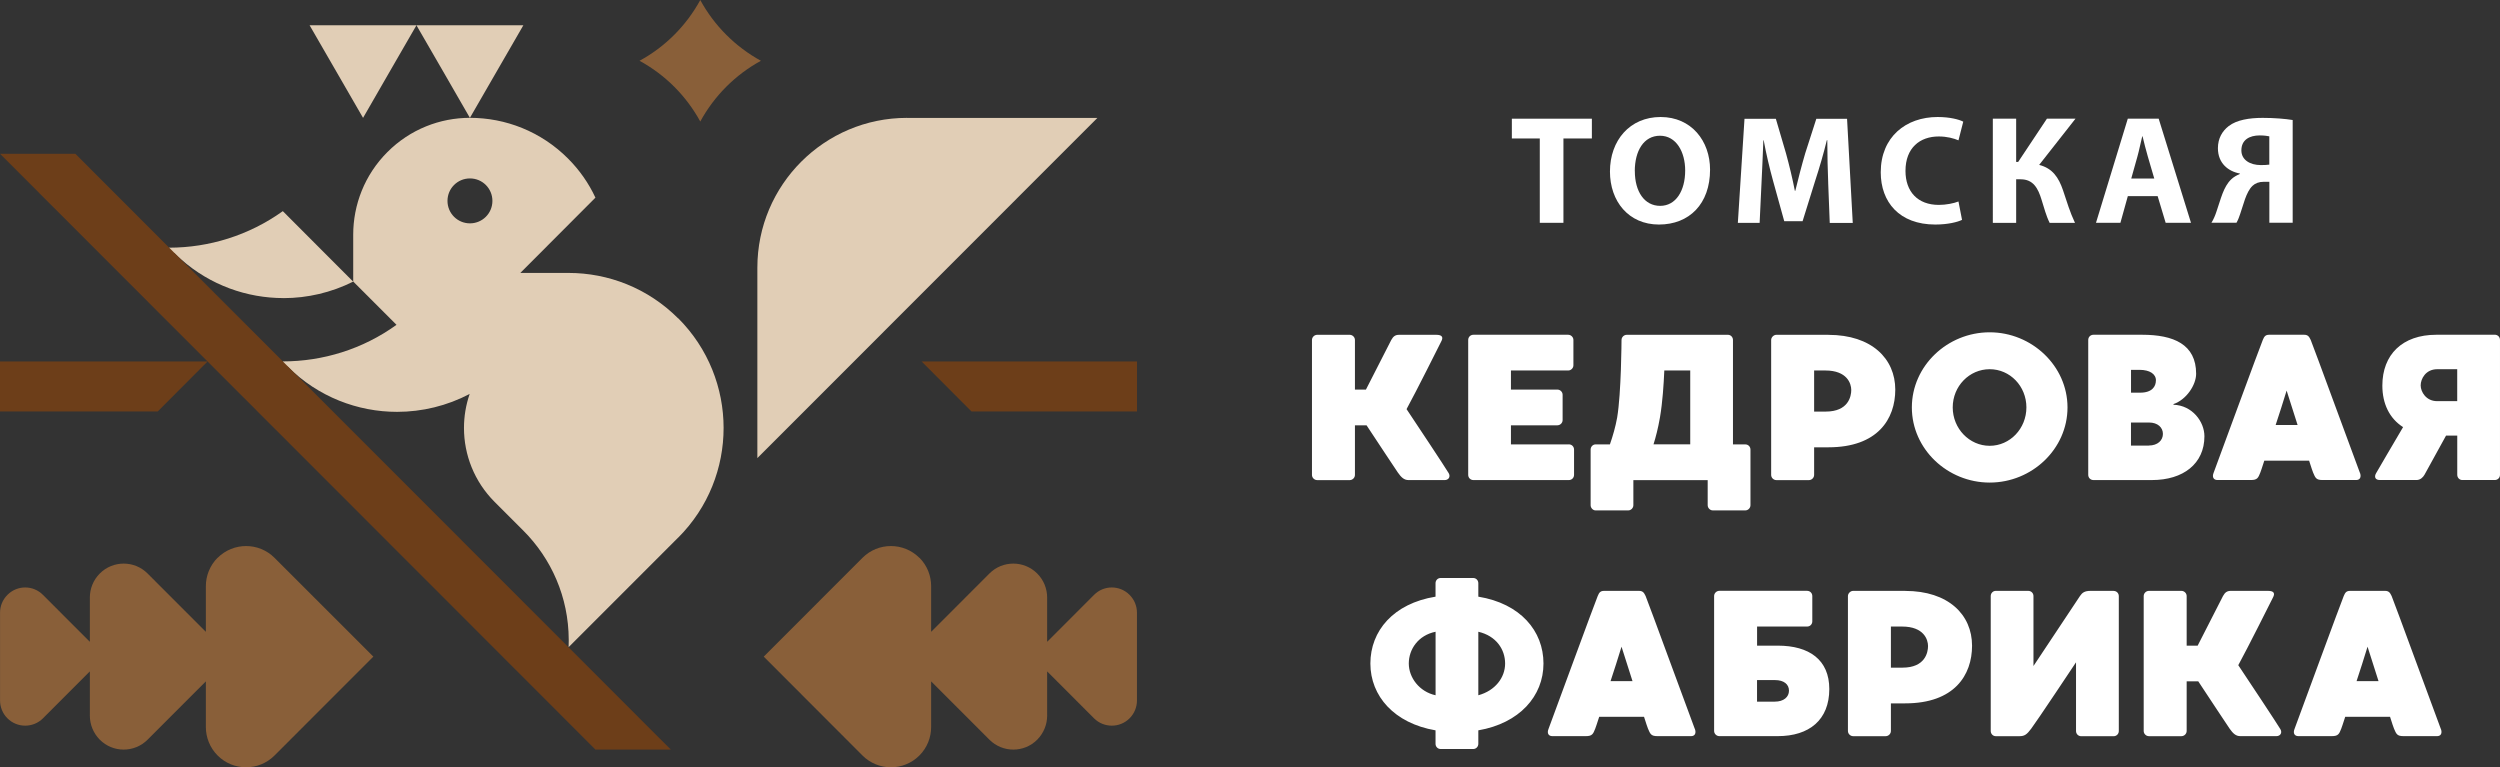 <?xml version="1.0" encoding="UTF-8"?> <svg xmlns="http://www.w3.org/2000/svg" id="_Слой_2" data-name="Слой 2" viewBox="0 0 548.68 168.4"><rect x="0" y="0" width="548.68" height="168.4" fill="#333333" stroke="none"/><defs><style> .cls-1 { fill: #fff; } .cls-2 { fill: #895f39; } .cls-2, .cls-3, .cls-4 { fill-rule: evenodd; } .cls-3 { fill: #6d3e19; } .cls-4 { fill: #e1ceb6; } </style></defs><g id="Logotypes"><g><g><path class="cls-4" d="M199.05,25.87c-18.12,0-32.83,14.72-32.83,32.87v41.8l60.1-60.13,14.53-14.53h-41.8Z"></path><path class="cls-4" d="M62.22,65.43c5.25,0,10.49-1.22,15.29-3.62l-15.44-15.47c-7.43,5.33-16.16,8-24.9,8.02h-.05c-.4,.48,.35,.8,.67,1.25l.48-.07c.48,.48,.98,.95,1.48,1.38,6.41,5.67,14.44,8.5,22.47,8.5h0Z"></path><polygon class="cls-4" points="79.68 25.87 73.81 15.7 67.95 5.55 79.68 5.55 91.4 5.55 85.54 15.7 79.68 25.87"></polygon><polygon class="cls-4" points="103.13 25.87 97.27 15.7 91.4 5.55 103.13 5.55 114.86 5.55 109 15.7 103.13 25.87"></polygon><path class="cls-4" d="M148.83,69.87c-6.65-6.65-15.34-9.97-24.05-9.97h-10.58l16.48-16.52c-1.45-3.12-3.46-6.03-6.03-8.6-5.95-5.95-13.73-8.92-21.51-8.92-6.56,0-13.11,2.5-18.12,7.52-5,5-7.5,11.57-7.5,18.13v10.28l9.5,9.5c-7.43,5.37-16.21,8.03-24.97,8.03,.22,.25-.3,.87-.08,1.1,.17,.17,1.07-.07,1.23,.1,6.63,6.58,15.29,9.87,23.95,9.87,5.48,0,10.96-1.32,15.93-3.93-.83,2.4-1.25,4.93-1.25,7.47,0,5.87,2.25,11.75,6.73,16.23l6.3,6.3c6.13,6.13,9.93,14.58,9.96,23.93v.27c0,.47-.02,.93-.03,1.38l24.04-24.05h.02c6.65-6.65,9.96-15.37,9.96-24.07s-3.32-17.42-9.96-24.07Zm-45.69-20.85c-2.73,0-4.93-2.2-4.93-4.93s2.2-4.93,4.93-4.93,4.93,2.2,4.93,4.93-2.2,4.93-4.93,4.93Z"></path></g><g><path class="cls-2" d="M153.69,26.67c3.07-5.63,7.7-10.27,13.31-13.33-5.61-3.07-10.24-7.7-13.31-13.33-3.07,5.63-7.7,10.27-13.33,13.33,5.63,3.07,10.26,7.7,13.33,13.33h0Z"></path><path class="cls-2" d="M47.76,122.43c3.45-3.45,9.05-3.45,12.49,0l21.69,21.68-21.69,21.7c-3.45,3.45-9.05,3.45-12.49,0-1.72-1.73-2.58-4-2.58-6.25v-10.02l-12.79,12.8c-2.9,2.9-7.6,2.9-10.49,0-1.45-1.47-2.18-3.37-2.18-5.27v-9.72l-10.29,10.3c-2.15,2.15-5.65,2.15-7.8,0-1.08-1.08-1.62-2.5-1.62-3.92v-19.25c0-1.42,.53-2.83,1.62-3.92,2.15-2.17,5.65-2.17,7.8,0l10.29,10.3v-9.72c0-1.9,.73-3.82,2.18-5.27,2.9-2.9,7.6-2.9,10.49,0l12.79,12.8v-10.02c0-2.27,.87-4.52,2.58-6.25h0Z"></path><path class="cls-2" d="M201.78,122.43c-3.45-3.45-9.05-3.45-12.49,0l-21.67,21.68,21.67,21.7c3.45,3.45,9.05,3.45,12.49,0,1.73-1.73,2.58-4,2.58-6.25v-10.02l12.79,12.8c2.9,2.9,7.6,2.9,10.49,0,1.45-1.47,2.18-3.37,2.18-5.27v-9.72l10.29,10.3c2.15,2.15,5.65,2.15,7.8,0,1.08-1.08,1.62-2.5,1.62-3.92v-19.25c0-1.42-.53-2.83-1.62-3.92-2.15-2.17-5.65-2.17-7.8,0l-10.29,10.3v-9.72c0-1.9-.73-3.82-2.18-5.27-2.9-2.9-7.6-2.9-10.49,0l-12.79,12.8v-10.02c0-2.27-.85-4.52-2.58-6.25h0Z"></path></g><g><polygon class="cls-3" points="0 90.3 0 79.33 45.56 79.33 34.62 90.3 0 90.3"></polygon><polygon class="cls-3" points="249.54 90.3 249.54 79.33 202.27 79.33 213.21 90.3 249.54 90.3"></polygon><polygon class="cls-3" points="0 33.75 16.53 33.75 147.23 164.52 130.69 164.52 0 33.75"></polygon></g><g><path class="cls-1" d="M517.2,149.49c.82-2.46,1.64-5.06,2.41-7.56,.82,2.51,1.64,5.1,2.41,7.56h-4.83Zm18.49,10.48c-.41-1-10.43-28.38-10.79-29.15-.36-.77-.64-1.14-1.46-1.14h-7.65c-.82,0-1.09,.36-1.41,1.14-.36,.77-10.38,28.06-10.79,29.15-.41,1,.05,1.59,.82,1.59h7.38c1.37,0,1.59-.46,2.05-1.64,.09-.23,.41-1.14,.87-2.6h9.84c.45,1.46,.77,2.37,.87,2.6,.5,1.18,.68,1.64,2.05,1.64h7.42c.77,0,1.18-.59,.82-1.59Zm-35.25,0c-.46-.82-7.33-11.2-9.2-13.98,2-3.64,7.29-14.21,7.61-14.85,.5-.91,.23-1.46-1.09-1.46h-8.15c-.82,0-1.28,.32-1.73,1.14-.18,.36-3.19,6.29-5.56,10.89h-2.41v-10.89c0-.64-.55-1.14-1.14-1.14h-7.15c-.59,0-1.14,.5-1.14,1.14v29.61c0,.64,.55,1.14,1.14,1.14h7.15c.59,0,1.14-.5,1.14-1.14v-10.89h2.55c2.69,4.1,6.42,9.7,6.88,10.38,.73,1.05,1.37,1.64,2.32,1.64h7.97c.77,0,1.37-.68,.82-1.59Zm-36.57-30.29h-5.06c-1.32,0-1.82,.41-2.32,1.14l-10.2,15.35v-15.35c0-.64-.5-1.14-1.14-1.14h-7.15c-.59,0-1.09,.5-1.09,1.14v29.61c0,.64,.5,1.14,1.09,1.14h5.24c1.09,0,1.59-.36,2.55-1.64,1-1.28,9.84-14.57,9.84-14.57v15.08c0,.64,.5,1.14,1.14,1.14h7.11c.64,0,1.14-.5,1.14-1.14v-29.61c0-.64-.5-1.14-1.14-1.14Zm-46.32,16.85h-2.55v-9.02h2.46c4.78,0,5.69,2.87,5.69,4.28s-.64,4.74-5.6,4.74Zm.59-16.85h-11.43c-.59,0-1.14,.55-1.14,1.14v29.61c0,.64,.55,1.14,1.14,1.14h7.15c.59,0,1.14-.5,1.14-1.14v-6.06h3.14c10.79,0,14.67-6.19,14.67-12.66,0-6.79-5.19-12.02-14.67-12.02Zm-28.6,24.32h-3.92v-4.74h3.96c1.91,0,3.05,.91,3.05,2.32s-1.18,2.41-3.1,2.41Zm.64-12.3h-4.55v-4.19h10.98c.64,0,1.14-.5,1.14-1.14v-5.56c0-.64-.5-1.14-1.14-1.14h-19.27c-.59,0-1.14,.5-1.14,1.14v29.61c0,.64,.55,1.14,1.14,1.14h12.84c6.88,0,11.3-3.55,11.3-10.34,0-6.42-4.42-9.52-11.3-9.52Zm-36.71,7.79c.82-2.46,1.64-5.06,2.41-7.56,.82,2.51,1.64,5.1,2.41,7.56h-4.83Zm18.49,10.48c-.41-1-10.43-28.38-10.79-29.15-.36-.77-.64-1.14-1.46-1.14h-7.65c-.82,0-1.09,.36-1.41,1.14-.36,.77-10.38,28.06-10.79,29.15-.41,1,.05,1.59,.82,1.59h7.38c1.37,0,1.59-.46,2.05-1.64,.09-.23,.41-1.14,.87-2.6h9.84c.46,1.46,.77,2.37,.87,2.6,.5,1.18,.68,1.64,2.05,1.64h7.42c.77,0,1.18-.59,.82-1.59Zm-47.51-7.38v-13.94c3.92,.91,5.88,3.87,5.88,6.97s-2.19,5.97-5.88,6.97Zm-15.26-6.97c0-3.1,2.05-6.19,5.88-6.97v13.94c-3.55-.77-5.88-3.87-5.88-6.97Zm29.56,0c0-7.15-5.06-13.16-14.3-14.67v-2.96c0-.64-.5-1.14-1.14-1.14h-7.11c-.64,0-1.14,.5-1.14,1.14v2.96c-9.25,1.5-14.3,7.52-14.3,14.67s5.24,13.12,14.3,14.67v2.96c0,.64,.5,1.14,1.14,1.14h7.11c.64,0,1.14-.5,1.14-1.14v-2.96c9.02-1.55,14.3-7.51,14.3-14.67Zm196.17-64.59h4.37v7.01h-4.42c-2.41,0-3.6-2.05-3.6-3.46s1.09-3.55,3.64-3.55Zm12.62-7.56h-12.84c-7.47,0-11.84,4.37-11.84,11.16,0,3.96,1.55,7.2,4.55,9.11-2.19,3.69-5.6,9.56-5.92,10.11-.41,.68-.32,1.5,.82,1.5h8.06c.82,0,1.41-.59,1.73-1.14,.18-.32,2.69-4.92,4.74-8.61h2.46v8.61c0,.64,.5,1.14,1.09,1.14h7.15c.64,0,1.14-.5,1.14-1.14v-29.61c0-.64-.5-1.14-1.14-1.14Zm-48.1,19.81c.82-2.46,1.64-5.06,2.41-7.56,.82,2.51,1.64,5.1,2.41,7.56h-4.83Zm18.49,10.48c-.41-1-10.43-28.38-10.79-29.15s-.64-1.14-1.46-1.14h-7.65c-.82,0-1.09,.36-1.41,1.14-.36,.77-10.38,28.06-10.79,29.15-.41,1,.05,1.59,.82,1.59h7.38c1.37,0,1.59-.46,2.05-1.64,.09-.23,.41-1.14,.87-2.6h9.84c.46,1.46,.77,2.37,.87,2.6,.5,1.18,.68,1.64,2.05,1.64h7.42c.77,0,1.18-.59,.82-1.59Zm-46.32-5.97h-3.92v-5.06h3.96c1.91,0,3.05,1.09,3.05,2.5s-1.14,2.55-3.1,2.55Zm1.55-14.3c0,1.32-.82,2.69-3.46,2.69h-2v-5.01h1.87c2.23,0,3.6,.91,3.6,2.32Zm3.87,5.19c2.82-.96,4.96-4.19,4.96-6.65,0-6.47-4.96-8.56-11.84-8.56h-10.7c-.64,0-1.14,.5-1.14,1.14v29.61c0,.64,.5,1.14,1.14,1.14h12.84c6.88,0,11.52-3.6,11.52-9.61,0-3.23-2.69-6.79-6.79-6.92v-.14Zm-40.35,9.16c-4.46,0-8.11-3.78-8.11-8.43s3.64-8.38,8.11-8.38,8.06,3.73,8.06,8.38-3.6,8.43-8.06,8.43Zm0-24.91c-9.29,0-17.08,7.38-17.08,16.49s7.79,16.49,17.08,16.49,17.08-7.38,17.08-16.49-7.83-16.49-17.08-16.49Zm-35.98,17.4h-2.55v-9.02h2.46c4.78,0,5.69,2.87,5.69,4.28s-.64,4.74-5.6,4.74Zm.59-16.85h-11.43c-.59,0-1.14,.55-1.14,1.14v29.61c0,.64,.55,1.14,1.14,1.14h7.15c.59,0,1.14-.5,1.14-1.14v-6.06h3.14c10.79,0,14.67-6.19,14.67-12.66,0-6.79-5.19-12.02-14.67-12.02Zm-36.98,18.17c.59-3.46,.82-7.24,.96-10.34h5.69v16.21h-8.06c.5-1.59,1-3.51,1.41-5.88Zm18.72,5.88h-2.69v-22.91c0-.64-.5-1.14-1.09-1.14h-22.23c-.59,0-1.14,.5-1.14,1.14,0,0-.05,11.61-.96,17.03-.36,2-.96,4.1-1.59,5.88h-3.14c-.59,0-1.09,.5-1.09,1.14v12.21c0,.59,.5,1.14,1.09,1.14h7.15c.64,0,1.14-.55,1.14-1.14v-5.51h16.31v5.51c0,.59,.5,1.14,1.14,1.14h7.11c.64,0,1.14-.55,1.14-1.14v-12.21c0-.64-.5-1.14-1.14-1.14Zm-38.71,0h-12.71v-4.19h10.2c.59,0,1.14-.5,1.14-1.14v-5.56c0-.64-.55-1.14-1.14-1.14h-10.2v-4.19h12.57c.59,0,1.14-.5,1.14-1.14v-5.56c0-.64-.55-1.14-1.14-1.14h-20.81c-.64,0-1.14,.5-1.14,1.14v29.61c0,.64,.5,1.14,1.14,1.14h20.95c.64,0,1.14-.5,1.14-1.14v-5.56c0-.64-.5-1.14-1.14-1.14Zm-26.42,6.24c-.46-.82-7.33-11.2-9.2-13.98,2-3.64,7.29-14.21,7.61-14.85,.5-.91,.23-1.46-1.09-1.46h-8.15c-.82,0-1.28,.32-1.73,1.14-.18,.36-3.19,6.29-5.56,10.89h-2.41v-10.89c0-.64-.55-1.14-1.14-1.14h-7.15c-.59,0-1.14,.5-1.14,1.14v29.61c0,.64,.55,1.14,1.14,1.14h7.15c.59,0,1.14-.5,1.14-1.14v-10.89h2.55c2.69,4.1,6.42,9.7,6.88,10.38,.73,1.05,1.37,1.64,2.32,1.64h7.97c.77,0,1.37-.68,.82-1.59Z"></path><g><path class="cls-1" d="M337.95,30.39h-6.14v-4.34h17.56v4.34h-6.24v18.51h-5.19V30.39Z"></path><path class="cls-1" d="M375.31,37.24c0,7.49-4.54,12.04-11.22,12.04s-10.75-5.12-10.75-11.63c0-6.85,4.37-11.97,11.12-11.97s10.85,5.25,10.85,11.56Zm-16.51,.31c0,4.48,2.1,7.63,5.56,7.63s5.49-3.32,5.49-7.76c0-4.1-1.97-7.63-5.53-7.63s-5.53,3.32-5.53,7.76Z"></path><path class="cls-1" d="M401.24,40.16c-.1-2.75-.2-6.07-.2-9.39h-.1c-.71,2.92-1.66,6.17-2.54,8.85l-2.78,8.92h-4.03l-2.44-8.81c-.75-2.71-1.53-5.97-2.07-8.95h-.07c-.14,3.09-.24,6.61-.41,9.46l-.41,8.68h-4.78l1.46-22.85h6.88l2.24,7.63c.71,2.61,1.42,5.49,1.93,8.17h.1c.64-2.64,1.42-5.66,2.17-8.2l2.44-7.59h6.75l1.25,22.85h-5.05l-.34-8.75Z"></path><path class="cls-1" d="M430.6,48.26c-.95,.47-3.09,1.02-5.86,1.02-7.9,0-11.97-4.95-11.97-11.46,0-7.8,5.56-12.14,12.48-12.14,2.68,0,4.71,.54,5.63,1.02l-1.05,4.1c-1.05-.44-2.51-.85-4.34-.85-4.1,0-7.29,2.47-7.29,7.56,0,4.58,2.71,7.46,7.32,7.46,1.56,0,3.29-.34,4.31-.75l.78,4.03Z"></path><path class="cls-1" d="M442.49,26.05v9.49h.44l6.31-9.49h6.27l-7.97,10.14c2.95,.75,4.27,2.78,5.22,5.53,.81,2.44,1.56,4.92,2.64,7.19h-5.56c-.78-1.56-1.22-3.32-1.76-5.02-.78-2.58-1.83-4.54-4.61-4.54h-.98v9.56h-5.12V26.05h5.12Z"></path><path class="cls-1" d="M467,43.04l-1.63,5.86h-5.36l6.98-22.85h6.78l7.09,22.85h-5.56l-1.76-5.86h-6.54Zm5.8-3.86l-1.42-4.85c-.41-1.36-.81-3.05-1.15-4.41h-.07c-.34,1.36-.68,3.09-1.05,4.41l-1.36,4.85h5.05Z"></path><path class="cls-1" d="M485.34,48.9c.47-.75,.85-1.63,1.15-2.58,.92-2.61,1.46-5.29,3.19-6.95,.51-.51,1.19-.88,1.9-1.19v-.1c-2.54-.47-4.81-2.24-4.81-5.56,0-2.14,.95-3.76,2.37-4.85,1.76-1.36,4.54-1.8,7.46-1.8,2.51,0,4.92,.2,6.58,.47v22.54h-5.12v-8.98h-1.25c-1.02,0-1.83,.31-2.44,.88-1.46,1.39-2.03,4.31-2.71,6.17-.24,.68-.41,1.22-.81,1.93h-5.49Zm12.71-18.98c-.37-.07-1.05-.2-2.1-.2-2.24,0-4.03,.95-4.03,3.29,0,2.1,1.93,3.22,4.27,3.22,.68,0,1.39-.03,1.86-.1v-6.2Z"></path></g></g></g></g></svg> 